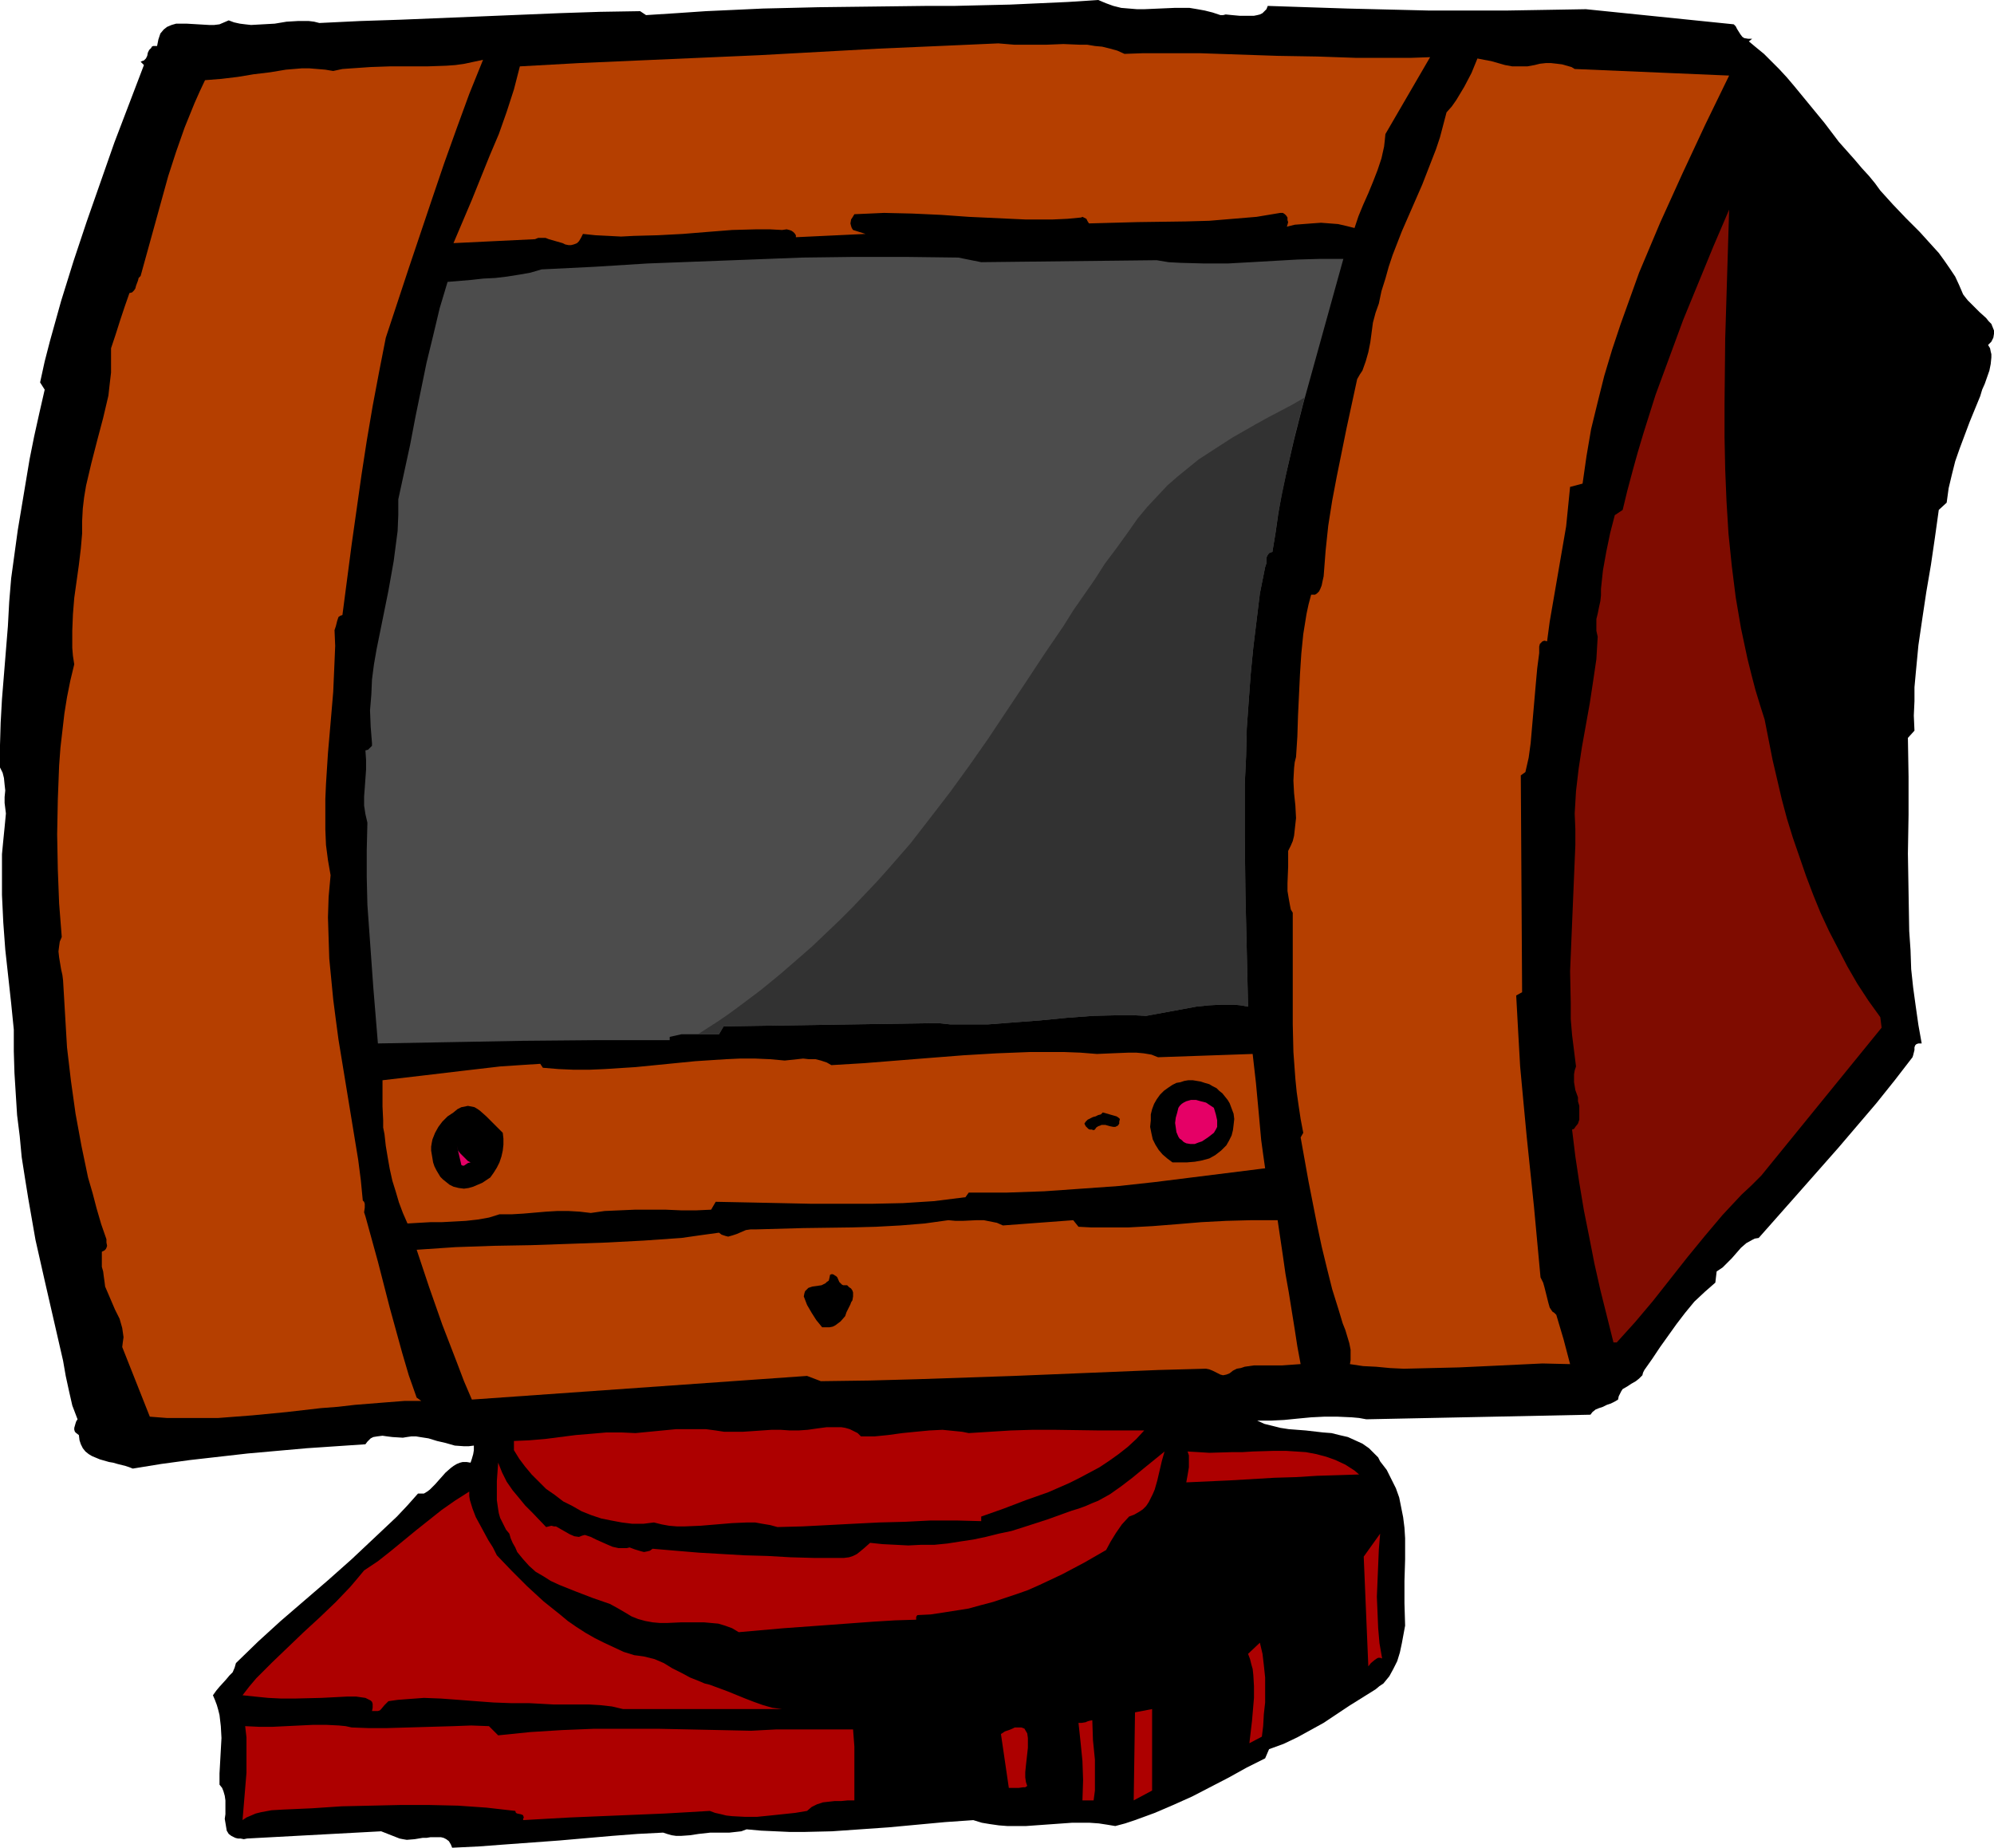<?xml version="1.0" encoding="UTF-8" standalone="no"?>
<svg
   version="1.0"
   width="129.724mm"
   height="120.209mm"
   id="svg25"
   sodipodi:docname="Monitor 26.wmf"
   xmlns:inkscape="http://www.inkscape.org/namespaces/inkscape"
   xmlns:sodipodi="http://sodipodi.sourceforge.net/DTD/sodipodi-0.dtd"
   xmlns="http://www.w3.org/2000/svg"
   xmlns:svg="http://www.w3.org/2000/svg">
  <sodipodi:namedview
     id="namedview25"
     pagecolor="#ffffff"
     bordercolor="#000000"
     borderopacity="0.25"
     inkscape:showpageshadow="2"
     inkscape:pageopacity="0.0"
     inkscape:pagecheckerboard="0"
     inkscape:deskcolor="#d1d1d1"
     inkscape:document-units="mm" />
  <defs
     id="defs1">
    <pattern
       id="WMFhbasepattern"
       patternUnits="userSpaceOnUse"
       width="6"
       height="6"
       x="0"
       y="0" />
  </defs>
  <path
     style="fill:#000000;fill-opacity:1;fill-rule:evenodd;stroke:none"
     d="m 300.091,3.716 h 0.646 l 0.646,-0.162 1.616,0.162 1.778,0.162 h 1.778 1.778 l 0.808,-0.162 0.646,-0.162 0.646,-0.323 0.485,-0.485 0.485,-0.485 0.323,-0.808 9.696,0.323 9.858,0.323 19.877,0.485 h 9.858 9.696 l 9.696,-0.162 9.534,-0.162 36.36,3.716 0.485,0.485 0.323,0.646 0.808,1.293 0.485,0.646 0.485,0.323 0.97,0.162 h 0.485 0.485 l -0.808,0.646 1.939,1.616 1.778,1.454 1.939,1.939 1.778,1.777 1.939,2.1 1.778,2.1 3.717,4.524 3.717,4.524 3.555,4.686 3.878,4.362 1.778,2.1 1.778,1.939 1.454,1.777 1.293,1.777 3.07,3.393 3.232,3.393 3.394,3.393 3.07,3.393 1.616,1.777 1.293,1.777 1.454,2.1 1.293,1.939 0.97,2.1 0.97,2.262 0.485,0.646 0.646,0.808 1.454,1.454 1.454,1.454 1.616,1.454 0.646,0.808 0.646,0.646 0.323,0.808 0.323,0.808 v 0.808 l -0.162,0.969 -0.485,0.969 -0.808,0.808 0.485,0.808 0.162,0.808 0.162,0.646 v 0.808 l -0.162,1.616 -0.323,1.616 -1.131,3.231 -0.646,1.454 -0.485,1.616 -2.586,6.301 -2.424,6.463 -1.131,3.231 -0.808,3.231 -0.808,3.393 -0.485,3.555 -1.939,1.777 -0.97,6.947 -0.97,6.624 -1.131,6.624 -0.97,6.463 -0.97,6.624 -0.646,6.786 -0.323,3.555 v 3.393 l -0.162,3.555 0.162,3.716 -1.616,1.777 0.162,9.533 v 9.371 l -0.162,9.533 0.162,9.533 0.162,9.533 0.323,4.686 0.162,4.686 0.485,4.524 0.646,4.686 0.646,4.524 0.808,4.524 h -0.323 -0.485 l -0.485,0.162 -0.323,0.323 -0.162,0.485 v 0.646 l -0.162,0.646 -0.162,0.646 -0.162,0.485 -4.363,5.655 -4.525,5.655 -4.686,5.493 -4.686,5.493 -9.696,10.987 -9.858,11.148 -0.97,0.162 -0.646,0.323 -1.454,0.808 -1.293,1.131 -1.131,1.293 -1.131,1.293 -1.131,1.131 -1.131,1.131 -1.454,0.969 -0.323,2.747 -2.586,2.262 -2.586,2.424 -2.262,2.747 -2.101,2.747 -4.04,5.655 -1.939,2.908 -1.939,2.747 -0.323,0.646 -0.162,0.646 -0.323,0.323 -0.485,0.485 -0.808,0.646 -1.131,0.646 -0.97,0.646 -1.131,0.646 -0.323,0.485 -0.323,0.646 -0.323,0.646 -0.162,0.808 -0.808,0.485 -0.97,0.485 -0.97,0.323 -0.97,0.485 -0.97,0.323 -0.808,0.323 -0.808,0.646 -0.485,0.646 -55.106,1.131 -1.778,-0.323 -1.778,-0.162 -3.555,-0.162 h -3.232 l -3.232,0.162 -3.394,0.323 -3.232,0.323 -3.232,0.162 h -3.394 l 1.778,0.808 1.939,0.485 1.939,0.485 2.101,0.323 4.202,0.323 4.202,0.485 2.101,0.162 1.939,0.485 2.101,0.485 1.778,0.808 1.778,0.808 1.616,1.131 1.454,1.454 0.808,0.808 0.485,0.969 1.616,2.1 1.131,2.262 1.131,2.262 0.808,2.262 0.485,2.424 0.485,2.424 0.323,2.585 0.162,2.585 v 5.17 l -0.162,5.332 v 5.493 l 0.162,5.493 -0.808,4.362 -0.485,2.262 -0.646,2.1 -0.97,1.939 -0.97,1.777 -1.454,1.777 -0.97,0.646 -0.97,0.808 -6.464,4.039 -6.302,4.201 -3.232,1.777 -3.232,1.777 -3.394,1.616 -3.555,1.293 -0.97,2.262 -4.525,2.262 -4.363,2.424 -9.05,4.686 -4.686,2.1 -4.525,1.939 -4.848,1.777 -2.424,0.808 -2.424,0.646 -1.939,-0.323 -2.101,-0.323 -2.262,-0.162 h -4.363 l -2.262,0.162 -4.525,0.323 -4.525,0.323 h -4.525 l -2.101,-0.162 -2.262,-0.323 -1.939,-0.323 -2.101,-0.646 -6.949,0.485 -6.949,0.646 -6.949,0.646 -6.949,0.485 -6.949,0.485 -6.949,0.162 h -3.394 l -3.555,-0.162 -3.555,-0.162 -3.555,-0.323 -1.293,0.485 -1.454,0.162 -1.454,0.162 h -4.686 l -1.454,0.162 -1.454,0.162 -2.101,0.323 -2.262,0.162 h -1.131 l -1.131,-0.162 -1.131,-0.323 -0.97,-0.323 -6.302,0.323 -6.302,0.485 -12.928,1.131 -13.251,0.969 -6.464,0.485 -6.626,0.323 -0.323,-0.808 -0.485,-0.808 -0.646,-0.485 -0.646,-0.323 -0.646,-0.162 h -0.808 -1.778 l -0.97,0.162 h -0.97 l -1.939,0.323 -1.939,0.162 -0.97,-0.162 -0.808,-0.162 v 0 l -4.525,-1.777 -32.966,1.777 v 0 l -0.808,0.162 -0.808,-0.162 h -0.646 l -0.646,-0.162 -0.97,-0.485 -0.646,-0.485 -0.485,-0.808 -0.162,-0.969 -0.162,-0.969 -0.162,-0.969 0.162,-1.131 v -3.393 l -0.162,-1.131 -0.323,-1.131 -0.323,-0.808 -0.646,-0.808 v -2.747 l 0.162,-2.908 0.323,-5.816 -0.162,-2.908 -0.323,-2.747 -0.323,-1.293 -0.323,-1.131 -0.485,-1.293 -0.485,-1.131 0.808,-1.131 0.808,-0.969 1.616,-1.777 0.808,-0.969 0.808,-0.808 0.485,-1.131 0.323,-1.131 5.494,-5.332 5.494,-5.009 5.818,-5.009 5.818,-5.009 5.818,-5.17 5.494,-5.17 5.656,-5.332 2.586,-2.747 2.586,-2.908 h 1.454 l 0.808,-0.485 0.646,-0.485 1.293,-1.293 1.293,-1.454 1.293,-1.454 1.293,-1.131 0.646,-0.485 0.808,-0.485 0.808,-0.323 0.646,-0.162 h 0.97 l 0.97,0.162 0.323,-0.969 0.323,-1.131 0.162,-0.969 v -0.485 -0.646 l -1.293,0.162 h -1.131 l -2.262,-0.162 -2.262,-0.646 -2.101,-0.485 -2.101,-0.646 -2.101,-0.323 -0.97,-0.162 h -1.131 l -1.131,0.162 -0.97,0.162 -2.586,-0.162 -1.293,-0.162 -1.131,-0.162 -1.293,0.162 -0.97,0.162 -0.646,0.323 -0.323,0.323 -0.485,0.485 -0.485,0.646 -14.382,0.969 -14.544,1.293 -7.11,0.808 -7.11,0.808 -7.11,0.969 -6.949,1.131 -0.808,-0.323 -0.97,-0.323 -1.939,-0.485 -1.131,-0.323 -0.97,-0.162 -2.262,-0.646 -1.939,-0.808 -0.808,-0.485 -0.808,-0.646 -0.646,-0.808 -0.485,-0.969 -0.323,-0.969 -0.162,-1.293 -0.646,-0.485 -0.323,-0.323 -0.162,-0.485 v -0.485 l 0.323,-1.131 0.162,-0.485 0.323,-0.485 -1.293,-3.393 -0.808,-3.555 -0.808,-3.716 -0.646,-3.716 -2.262,-9.856 -2.262,-9.856 L 8.726,304.882 6.949,294.703 6.141,289.694 5.333,284.524 4.848,279.354 4.202,274.183 3.878,269.013 3.555,263.843 3.394,258.511 v -5.332 L 2.747,246.717 1.293,233.468 0.808,226.844 0.485,220.058 v -6.624 -3.393 l 0.323,-3.393 0.323,-3.231 0.323,-3.393 -0.162,-1.293 -0.162,-1.293 v -1.454 L 1.293,194.368 1.131,192.914 0.97,191.298 0.646,190.006 0.323,189.359 0,188.713 v -5.493 l 0.162,-5.493 0.323,-5.817 0.485,-5.978 0.97,-11.956 0.323,-5.978 0.485,-5.817 1.616,-11.795 1.939,-11.633 0.97,-5.816 1.131,-5.655 1.293,-5.816 1.293,-5.655 -1.131,-1.777 1.131,-5.17 1.293,-5.009 2.747,-9.856 3.07,-9.856 3.232,-9.694 3.394,-9.694 3.394,-9.694 7.272,-19.065 -0.808,-0.808 0.323,-0.162 0.485,-0.162 0.485,-0.485 0.323,-0.646 0.162,-0.808 0.323,-0.646 0.485,-0.485 0.162,-0.323 0.323,-0.162 h 0.485 0.485 l 0.162,-0.808 0.162,-0.808 0.485,-1.454 0.808,-0.969 0.808,-0.646 1.131,-0.485 1.131,-0.323 h 1.131 1.454 l 2.747,0.162 2.747,0.162 h 1.293 l 1.293,-0.162 1.131,-0.485 1.131,-0.485 1.293,0.485 1.454,0.323 1.293,0.162 1.454,0.162 2.909,-0.162 2.909,-0.162 2.909,-0.485 2.747,-0.162 h 1.293 1.454 l 1.293,0.162 1.293,0.323 10.019,-0.485 9.858,-0.323 19.715,-0.808 19.554,-0.808 9.858,-0.323 9.858,-0.162 1.454,0.969 7.595,-0.485 7.11,-0.485 7.11,-0.323 6.949,-0.323 6.949,-0.162 6.626,-0.162 13.413,-0.162 13.251,-0.162 h 6.787 l 6.787,-0.162 6.949,-0.162 7.11,-0.323 L 262.6,0.485 270.033,0 l 1.939,0.808 1.778,0.646 1.939,0.485 1.939,0.162 1.939,0.162 h 1.778 l 3.717,-0.162 3.717,-0.162 h 3.717 l 1.939,0.323 1.778,0.323 1.939,0.485 z"
     id="path1" />
  <path
     style="fill:#b53f00;fill-opacity:1;fill-rule:evenodd;stroke:none"
     d="m 276.497,13.249 4.525,-0.162 h 4.686 9.373 l 9.534,0.323 9.534,0.323 9.696,0.162 9.373,0.323 h 9.373 4.525 l 4.525,-0.162 -10.989,18.904 -0.162,1.616 -0.162,1.454 -0.646,2.908 -0.97,2.908 -1.131,2.908 -1.131,2.747 -1.293,2.908 -1.131,2.747 -0.97,2.908 -1.939,-0.485 -2.101,-0.485 -2.101,-0.162 -2.101,-0.162 -2.262,0.162 -2.101,0.162 -2.101,0.162 -1.939,0.485 0.162,-0.485 0.162,-0.646 -0.162,-0.485 v -0.646 l -0.323,-0.485 -0.323,-0.323 -0.485,-0.323 h -0.646 l -2.909,0.485 -2.909,0.485 -5.818,0.485 -5.818,0.485 -5.818,0.162 -11.797,0.162 -5.979,0.162 -5.979,0.162 -0.323,-0.485 -0.323,-0.646 -0.646,-0.323 -0.323,-0.162 -0.323,0.162 -3.394,0.323 -3.555,0.162 h -3.394 -3.394 l -6.949,-0.323 -6.949,-0.323 -6.787,-0.485 -7.11,-0.323 -6.949,-0.162 -3.555,0.162 -3.717,0.162 -0.485,0.808 -0.323,0.485 -0.162,0.969 0.162,0.646 0.162,0.485 0.323,0.485 3.07,0.969 -17.13,0.808 v 0 -0.485 l -0.323,-0.485 -0.323,-0.323 -0.485,-0.323 -0.485,-0.162 -0.646,-0.162 -1.131,0.162 -3.07,-0.162 h -3.232 l -5.979,0.162 -6.141,0.485 -5.979,0.485 -6.141,0.323 -5.979,0.162 -3.07,0.162 -3.07,-0.162 -3.232,-0.162 -3.07,-0.323 -0.485,0.969 -0.485,0.808 -0.485,0.485 -0.808,0.323 -0.646,0.162 h -0.646 l -0.808,-0.162 -0.646,-0.323 -3.394,-0.969 -0.808,-0.323 h -0.808 -0.97 l -0.808,0.323 -20.038,0.969 4.525,-10.664 4.363,-10.825 2.262,-5.332 1.939,-5.493 1.778,-5.493 1.454,-5.655 14.544,-0.808 14.706,-0.646 29.573,-1.293 29.411,-1.616 14.867,-0.646 14.544,-0.646 3.878,0.323 h 4.04 4.04 l 4.04,-0.162 3.878,0.162 h 1.939 l 1.939,0.323 1.778,0.162 1.939,0.485 1.778,0.485 z"
     id="path2" />
  <path
     style="fill:#b53f00;fill-opacity:1;fill-rule:evenodd;stroke:none"
     d="m 377.336,15.995 1.293,-0.323 1.454,-0.162 h 1.293 l 1.454,0.162 1.293,0.162 1.131,0.323 1.131,0.323 0.808,0.485 37.976,1.616 -2.909,5.978 -2.909,5.978 -5.656,12.118 -5.494,12.118 -2.586,6.14 -2.586,6.14 -2.262,6.301 -2.262,6.301 -2.101,6.301 -1.939,6.463 -1.616,6.463 -1.616,6.624 -1.131,6.624 -0.97,6.786 -3.07,0.808 -0.485,4.847 -0.485,4.847 -0.808,4.686 -0.808,4.686 -0.808,4.686 -0.808,4.686 -0.808,4.686 -0.646,4.847 -0.646,-0.162 -0.485,0.162 -0.323,0.323 -0.323,0.323 -0.162,0.646 v 0.646 0.969 l -0.485,3.716 -0.323,3.555 -0.646,7.432 -0.323,3.716 -0.323,3.716 -0.485,3.555 -0.808,3.555 -1.131,0.808 0.323,53.318 -1.454,0.808 0.485,8.886 0.485,8.563 0.808,8.725 0.808,8.563 1.778,17.126 0.808,8.725 0.808,8.725 0.646,1.293 0.323,1.131 0.323,1.293 0.323,1.293 0.323,1.293 0.323,1.131 0.646,0.969 0.485,0.323 0.485,0.485 1.778,5.978 1.616,6.14 -6.787,-0.162 -6.787,0.323 -6.787,0.323 -6.949,0.323 -6.787,0.162 -6.787,0.162 -3.394,-0.162 -3.394,-0.323 -3.232,-0.162 -3.232,-0.485 0.162,-0.969 v -0.808 -1.777 l -0.323,-1.616 -0.485,-1.616 -0.485,-1.616 -0.646,-1.616 -0.485,-1.616 -0.485,-1.616 -1.616,-5.17 -1.293,-5.17 -1.293,-5.332 -1.131,-5.332 -2.101,-10.664 -1.939,-10.825 0.646,-1.131 -0.646,-3.393 -0.485,-3.231 -0.485,-3.393 -0.323,-3.231 -0.485,-6.624 -0.162,-6.786 v -6.624 -6.786 -6.947 -7.109 l -0.485,-0.808 -0.162,-0.808 -0.323,-1.777 -0.323,-1.939 v -1.939 l 0.162,-4.039 v -1.939 -1.939 l 0.646,-1.293 0.485,-1.131 0.323,-1.293 0.162,-1.454 0.162,-1.454 0.162,-1.454 -0.162,-3.07 -0.323,-3.07 -0.162,-3.07 0.162,-3.07 0.162,-1.454 0.323,-1.293 0.323,-5.009 0.162,-5.17 0.485,-10.179 0.323,-5.009 0.485,-4.847 0.808,-5.009 0.485,-2.262 0.646,-2.424 h 0.485 0.485 l 0.485,-0.323 0.485,-0.485 0.323,-0.646 0.323,-0.808 0.162,-0.808 0.323,-1.454 0.485,-6.301 0.646,-6.14 0.97,-6.14 1.131,-5.978 2.424,-11.956 2.586,-11.956 0.646,-1.131 0.646,-0.969 0.808,-2.262 0.646,-2.262 0.485,-2.424 0.323,-2.424 0.323,-2.424 0.646,-2.424 0.808,-2.262 0.646,-3.07 0.97,-3.07 0.808,-2.908 0.97,-2.908 2.262,-5.817 5.01,-11.471 2.262,-5.817 1.131,-2.908 0.97,-2.908 0.808,-3.07 0.808,-3.07 1.293,-1.454 1.131,-1.616 0.97,-1.616 0.97,-1.616 1.778,-3.393 1.454,-3.555 1.616,0.323 1.778,0.323 3.394,0.969 1.778,0.323 h 1.778 1.939 z"
     id="path3" />
  <path
     style="fill:#b53f00;fill-opacity:1;fill-rule:evenodd;stroke:none"
     d="m 118.776,14.703 -3.394,8.402 -3.07,8.402 -3.07,8.563 -2.909,8.563 -5.818,17.288 -5.656,17.126 -1.616,8.24 -1.616,8.563 -1.454,8.563 -1.293,8.402 -2.424,17.126 -2.262,17.288 -0.485,0.162 -0.485,0.323 -0.162,0.485 -0.162,0.485 -0.323,1.293 -0.162,0.485 -0.162,0.485 0.162,3.878 -0.162,3.878 -0.323,7.432 -0.646,7.594 -0.646,7.432 -0.485,7.594 -0.162,3.716 v 3.716 3.716 l 0.162,3.878 0.485,3.716 0.646,3.716 -0.485,5.332 -0.162,5.009 0.162,5.17 0.162,5.009 0.485,5.009 0.485,5.009 0.646,5.009 0.646,4.847 1.616,9.856 1.616,9.856 1.616,9.856 0.646,5.009 0.485,5.009 0.323,0.323 0.162,0.485 v 0.969 l -0.162,1.131 0.162,0.485 0.162,0.485 3.07,11.148 1.454,5.655 1.454,5.655 3.07,11.148 1.616,5.493 1.939,5.493 1.131,0.808 h -4.04 l -4.202,0.323 -8.08,0.646 -4.202,0.485 -4.202,0.323 -8.403,0.969 -8.403,0.808 -8.403,0.646 h -4.202 -4.202 -4.202 l -4.202,-0.323 -6.787,-17.126 0.162,-1.293 0.162,-1.131 -0.162,-1.131 -0.162,-1.131 -0.323,-1.131 -0.323,-1.131 -1.131,-2.262 -0.97,-2.262 -0.97,-2.262 -0.485,-1.131 -0.162,-1.293 -0.162,-1.131 -0.162,-1.293 -0.323,-1.131 v -1.293 -2.424 l 0.646,-0.323 0.323,-0.323 0.162,-0.323 0.162,-0.485 -0.162,-0.808 v -0.485 -0.323 l -1.293,-3.716 -1.131,-3.878 -0.97,-3.716 -1.131,-3.878 -0.808,-3.878 -0.808,-3.878 -1.454,-7.917 -1.131,-8.078 -0.97,-8.24 -0.485,-8.24 -0.485,-8.24 -0.162,-1.293 -0.323,-1.454 -0.485,-2.908 -0.162,-1.454 0.162,-1.293 0.162,-1.131 0.485,-1.131 -0.646,-8.24 -0.323,-8.402 -0.162,-8.563 0.162,-8.563 0.323,-8.402 0.323,-4.362 0.485,-4.201 0.485,-4.201 0.646,-4.039 0.808,-4.039 0.97,-4.039 -0.323,-2.1 -0.162,-1.939 v -4.201 l 0.162,-4.039 0.323,-4.039 1.131,-8.078 0.485,-4.039 0.323,-3.716 v -3.07 l 0.162,-3.07 0.323,-2.747 0.485,-2.908 1.293,-5.493 1.454,-5.655 1.454,-5.493 0.646,-2.747 0.646,-2.747 0.323,-2.908 0.323,-2.747 v -3.07 -2.908 l 1.131,-3.393 1.131,-3.555 1.131,-3.393 1.131,-3.231 0.646,-0.162 0.485,-0.485 0.323,-0.485 0.162,-0.646 0.485,-1.293 0.162,-0.646 0.485,-0.485 3.394,-12.279 3.394,-12.279 1.939,-5.978 2.101,-5.978 2.424,-5.978 1.293,-2.908 1.293,-2.747 4.04,-0.323 4.04,-0.485 3.878,-0.646 4.04,-0.485 3.878,-0.646 3.878,-0.323 h 1.939 l 1.939,0.162 1.939,0.162 1.939,0.323 2.262,-0.485 2.262,-0.162 4.686,-0.323 4.686,-0.162 h 9.211 l 4.686,-0.162 2.262,-0.162 2.262,-0.323 2.262,-0.485 z"
     id="path4" />
  <path
     style="fill:#7f0c00;fill-opacity:1;fill-rule:evenodd;stroke:none"
     d="m 433.896,176.919 1.939,9.856 2.262,9.694 1.293,4.847 1.454,4.686 1.616,4.686 1.616,4.686 1.778,4.686 1.778,4.362 2.101,4.524 2.262,4.362 2.262,4.362 2.424,4.201 2.747,4.201 2.909,4.039 0.323,2.585 -29.573,36.353 -2.424,2.424 -2.424,2.262 -2.424,2.585 -2.262,2.424 -4.363,5.17 -4.363,5.332 -8.403,10.664 -4.363,5.17 -4.525,5.009 h -0.808 l -1.616,-6.463 -1.616,-6.463 -1.454,-6.463 -1.293,-6.624 -1.293,-6.463 -1.131,-6.786 -0.97,-6.463 -0.808,-6.624 0.485,-0.162 0.323,-0.485 0.646,-0.808 0.323,-0.969 v -0.969 -1.293 -1.131 l -0.323,-1.131 v -0.969 l -0.646,-1.777 -0.323,-1.939 v -0.969 -0.969 l 0.162,-0.969 0.323,-0.969 -0.485,-3.878 -0.485,-3.878 -0.323,-3.878 v -3.878 l -0.162,-7.917 0.323,-7.755 0.646,-15.511 0.323,-7.755 v -3.878 l -0.162,-3.878 0.162,-2.747 0.162,-2.747 0.646,-5.493 0.808,-5.332 1.939,-10.825 0.808,-5.332 0.808,-5.493 0.323,-5.493 -0.323,-1.454 v -1.454 -1.454 l 0.323,-1.293 0.323,-1.616 0.323,-1.454 0.162,-1.454 v -1.616 l 0.485,-4.524 0.808,-4.524 0.97,-4.686 1.131,-4.362 1.939,-1.293 1.131,-4.686 1.293,-4.847 1.293,-4.686 1.454,-4.847 2.909,-9.209 3.394,-9.209 3.394,-9.209 3.717,-9.048 3.717,-9.048 3.878,-9.048 -0.485,15.834 -0.485,15.995 -0.162,15.995 v 8.078 l 0.162,7.917 0.323,7.917 0.485,7.917 0.808,7.917 0.97,7.755 1.293,7.594 1.616,7.594 0.97,3.878 0.97,3.716 1.131,3.716 z"
     id="path5" />
  <path
     style="fill:#4c4c4c;fill-opacity:1;fill-rule:evenodd;stroke:none"
     d="m 241.269,64.466 43.147,-0.485 2.909,0.485 2.909,0.162 5.979,0.162 h 5.656 l 5.818,-0.323 5.656,-0.323 5.656,-0.323 5.656,-0.162 h 5.656 l -9.858,35.545 -2.262,8.886 -2.101,9.048 -0.97,4.524 -0.808,4.686 -0.646,4.524 -0.808,4.847 -0.646,0.162 -0.323,0.323 -0.323,0.485 -0.162,0.485 v 1.293 l -0.162,0.485 -0.162,0.485 -1.293,6.463 -0.808,6.624 -0.808,6.624 -0.646,6.624 -0.485,6.624 -0.485,6.786 -0.162,6.786 -0.323,6.786 v 13.41 l 0.162,13.733 0.323,13.733 0.323,13.895 -1.778,-0.323 -1.616,-0.162 h -3.232 l -3.07,0.162 -3.07,0.323 -6.141,1.131 -6.141,1.131 -3.232,-0.162 h -3.232 l -6.626,0.162 -6.464,0.485 -6.626,0.646 -6.464,0.485 -6.302,0.485 h -3.232 -3.07 -2.909 l -3.07,-0.323 -52.682,0.808 -1.131,1.939 h -1.616 -1.616 -1.616 -2.909 -1.454 l -1.454,0.323 -1.454,0.323 v 0.808 h -9.211 -9.05 l -17.938,0.162 -17.614,0.323 -17.938,0.323 -1.131,-13.733 -0.97,-13.572 -0.485,-6.786 -0.162,-6.786 v -6.624 l 0.162,-6.786 -0.485,-2.1 -0.323,-2.1 v -2.262 l 0.162,-2.1 0.323,-4.524 v -2.262 l -0.162,-2.424 0.646,-0.162 0.485,-0.485 0.485,-0.485 v -0.323 -0.323 l -0.323,-4.039 -0.162,-4.039 0.323,-3.878 0.162,-3.716 0.485,-3.716 0.646,-3.716 2.909,-14.38 1.293,-7.271 0.485,-3.716 0.485,-3.716 0.162,-3.878 v -3.878 l 2.909,-13.41 1.293,-6.786 2.747,-13.41 1.616,-6.624 1.616,-6.786 1.939,-6.463 5.818,-0.485 2.909,-0.323 3.07,-0.162 2.747,-0.323 3.07,-0.485 2.747,-0.485 2.747,-0.808 13.09,-0.646 12.928,-0.808 12.766,-0.485 12.766,-0.485 12.605,-0.485 12.766,-0.162 h 12.605 l 12.928,0.162 z"
     id="path6" />
  <path
     style="fill:#b53f00;fill-opacity:1;fill-rule:evenodd;stroke:none"
     d="m 284.739,259.965 23.27,-0.808 0.808,7.109 0.646,6.947 0.646,7.109 0.485,3.555 0.485,3.393 -18.099,2.262 -9.05,1.131 -8.888,0.969 -9.05,0.646 -9.211,0.646 -9.211,0.323 h -4.686 -4.686 l -0.808,1.131 -3.878,0.485 -3.878,0.485 -7.595,0.485 -7.595,0.162 h -7.434 -7.595 l -7.595,-0.162 -7.757,-0.162 -8.08,-0.162 -1.131,1.939 -3.555,0.162 h -3.878 l -3.717,-0.162 h -3.878 -3.717 l -3.717,0.162 -3.717,0.162 -3.394,0.485 -2.747,-0.323 -2.747,-0.162 h -2.747 l -2.747,0.162 -5.656,0.485 -2.747,0.162 h -3.07 l -2.586,0.808 -2.747,0.485 -2.909,0.323 -2.909,0.162 -3.07,0.162 h -2.747 l -2.909,0.162 -2.747,0.162 -1.131,-2.585 -0.97,-2.585 -0.808,-2.747 -0.808,-2.585 -0.646,-2.908 -0.485,-2.747 -0.485,-2.908 -0.323,-2.908 -0.323,-1.616 v -1.777 l -0.162,-3.393 v -6.463 l 9.696,-1.131 9.534,-1.131 9.696,-1.131 4.848,-0.323 5.01,-0.323 0.646,0.969 3.878,0.323 3.717,0.162 h 3.878 l 3.717,-0.162 7.595,-0.485 14.706,-1.454 7.434,-0.485 3.555,-0.162 h 3.717 l 3.717,0.162 3.555,0.323 3.07,-0.323 1.454,-0.162 1.454,0.162 h 1.616 l 1.293,0.323 1.454,0.485 1.131,0.646 8.08,-0.485 8.08,-0.646 8.08,-0.646 8.242,-0.646 8.242,-0.485 8.242,-0.323 h 4.04 4.04 l 4.202,0.162 4.04,0.323 3.717,-0.162 4.04,-0.162 h 1.939 l 1.778,0.162 1.939,0.323 z"
     id="path7" />
  <path
     style="fill:#000000;fill-opacity:1;fill-rule:evenodd;stroke:none"
     d="m 302.353,271.275 0.485,1.293 0.485,1.293 0.162,1.293 -0.162,1.454 -0.162,1.293 -0.323,1.293 -0.646,1.293 -0.646,1.131 -0.646,0.646 -0.646,0.646 -1.454,1.131 -1.454,0.808 -1.778,0.485 -1.778,0.323 -1.939,0.162 h -1.778 -1.778 l -1.293,-0.969 -1.131,-0.969 -0.97,-1.131 -0.808,-1.293 -0.646,-1.293 -0.323,-1.454 -0.323,-1.616 0.162,-1.616 v -1.454 l 0.323,-1.293 0.485,-1.293 0.646,-1.131 0.808,-1.131 0.97,-0.969 1.131,-0.808 0.97,-0.646 0.97,-0.485 0.97,-0.162 0.97,-0.323 0.97,-0.162 h 1.131 l 0.97,0.162 0.97,0.162 0.97,0.323 1.131,0.323 0.808,0.485 0.97,0.485 0.646,0.646 0.808,0.646 0.646,0.808 0.646,0.808 z"
     id="path8" />
  <path
     style="fill:#e50066;fill-opacity:1;fill-rule:evenodd;stroke:none"
     d="m 298.475,272.406 0.485,1.616 0.323,1.454 v 0.808 0.808 l -0.323,0.646 -0.485,0.808 -1.454,1.131 -1.454,0.969 -0.97,0.323 -0.808,0.323 h -1.131 l -0.97,-0.162 -0.646,-0.323 -0.485,-0.485 -0.485,-0.323 -0.323,-0.485 -0.485,-1.131 -0.162,-1.131 -0.162,-1.131 0.162,-1.293 0.323,-1.131 0.323,-1.293 0.323,-0.485 0.485,-0.485 0.485,-0.323 0.646,-0.323 1.131,-0.323 h 1.293 l 1.131,0.323 1.293,0.323 0.97,0.646 z"
     id="path9" />
  <path
     style="fill:#000000;fill-opacity:1;fill-rule:evenodd;stroke:none"
     d="m 123.624,278.546 0.162,1.454 v 1.454 l -0.162,1.454 -0.323,1.454 -0.485,1.454 -0.646,1.293 -0.808,1.293 -0.808,1.131 -1.939,1.293 -1.131,0.485 -1.131,0.485 -1.131,0.323 -1.131,0.162 -1.293,-0.162 -1.293,-0.323 -0.97,-0.485 -0.808,-0.646 -0.808,-0.646 -0.646,-0.646 -0.485,-0.808 -0.485,-0.808 -0.485,-0.969 -0.323,-0.969 -0.162,-0.969 -0.162,-0.969 -0.162,-0.969 v -0.969 l 0.162,-0.969 0.162,-0.808 0.646,-1.616 0.808,-1.454 0.97,-1.293 1.293,-1.293 1.454,-0.969 0.97,-0.808 0.97,-0.485 0.808,-0.162 0.808,-0.162 0.808,0.162 0.808,0.162 0.808,0.485 0.646,0.485 1.454,1.293 1.454,1.454 1.293,1.293 z"
     id="path10" />
  <path
     style="fill:#000000;fill-opacity:1;fill-rule:evenodd;stroke:none"
     d="m 275.366,275.153 -0.162,0.646 v 0.485 l -0.323,0.485 -0.323,0.162 -0.323,0.162 h -0.485 l -0.808,-0.162 -1.131,-0.323 h -0.97 l -0.323,0.162 -0.485,0.162 -0.485,0.323 -0.323,0.485 -0.323,0.162 -0.485,-0.162 h -0.485 l -0.323,-0.162 -0.646,-0.646 -0.323,-0.646 0.323,-0.485 0.485,-0.485 1.293,-0.646 0.646,-0.162 0.646,-0.323 0.646,-0.162 0.485,-0.485 1.131,0.323 1.131,0.323 1.131,0.323 0.485,0.323 z"
     id="path11" />
  <path
     style="fill:#e50066;fill-opacity:1;fill-rule:evenodd;stroke:none"
     d="m 115.705,285.816 -0.646,0.162 -0.485,0.323 -0.485,0.323 h -0.323 l -0.323,-0.162 -1.131,-4.847 0.162,0.646 0.162,0.646 0.485,0.646 0.485,0.485 0.97,0.969 0.485,0.485 z"
     id="path12" />
  <path
     style="fill:#b53f00;fill-opacity:1;fill-rule:evenodd;stroke:none"
     d="m 246.601,301.327 17.291,-1.293 1.293,1.616 3.07,0.162 h 3.232 5.979 l 5.979,-0.323 6.141,-0.485 5.818,-0.485 6.141,-0.323 6.141,-0.162 h 3.07 3.394 l 0.646,4.362 0.646,4.362 0.646,4.524 0.808,4.524 1.454,9.048 0.646,4.201 0.808,4.362 -2.262,0.162 -2.262,0.162 h -2.424 -2.262 -2.262 l -2.262,0.323 -0.97,0.323 -0.97,0.162 -0.97,0.485 -0.808,0.646 -0.808,0.323 -0.808,0.162 -0.646,-0.162 -0.646,-0.323 -1.293,-0.646 -0.808,-0.323 -0.808,-0.162 -11.797,0.323 -11.797,0.485 -11.797,0.485 -11.797,0.485 -23.755,0.808 -11.797,0.323 -11.958,0.162 -3.394,-1.293 -41.208,2.908 -41.208,2.908 -1.939,-4.524 -1.778,-4.686 -3.555,-9.209 -3.232,-9.209 -3.07,-9.209 9.534,-0.646 9.373,-0.323 9.211,-0.162 9.373,-0.323 9.211,-0.323 9.211,-0.485 9.211,-0.646 4.525,-0.646 4.686,-0.646 0.646,0.485 0.485,0.162 0.485,0.162 0.646,0.162 1.131,-0.323 0.97,-0.323 1.131,-0.485 1.131,-0.485 1.131,-0.162 h 0.646 0.646 l 5.818,-0.162 5.818,-0.162 11.958,-0.162 5.979,-0.162 5.979,-0.323 5.979,-0.485 5.818,-0.808 1.778,0.162 h 1.778 l 3.394,-0.162 h 1.778 l 1.616,0.323 1.616,0.323 z"
     id="path13" />
  <path
     style="fill:#000000;fill-opacity:1;fill-rule:evenodd;stroke:none"
     d="m 208.302,316.03 0.485,0.485 0.485,0.323 0.323,0.485 0.162,0.485 v 0.485 0.485 l -0.162,0.969 -0.323,0.485 -0.162,0.485 -0.485,0.969 -0.485,0.969 -0.323,0.969 -1.131,1.293 -0.646,0.485 -0.646,0.485 -0.646,0.323 -0.808,0.162 h -0.97 -0.808 l -1.454,-1.777 -1.131,-1.777 -1.131,-1.939 -0.808,-2.1 0.162,-0.808 0.162,-0.485 0.485,-0.485 0.323,-0.323 0.97,-0.323 2.262,-0.323 0.97,-0.485 0.323,-0.323 0.485,-0.323 0.162,-0.646 0.162,-0.808 0.485,-0.162 0.485,0.162 0.162,0.162 0.323,0.162 0.323,0.323 0.485,1.131 0.485,0.485 0.162,0.162 0.323,0.162 z"
     id="path14" />
  <path
     style="fill:#ad0000;fill-opacity:1;fill-rule:evenodd;stroke:none"
     d="m 194.243,351.737 h 0.97 1.131 l 2.262,-0.162 2.262,-0.323 2.424,-0.323 h 2.424 1.131 l 0.97,0.162 1.131,0.323 0.97,0.485 0.97,0.485 0.808,0.808 h 3.394 l 3.232,-0.323 3.555,-0.485 3.232,-0.323 3.394,-0.323 3.232,-0.162 3.232,0.323 1.616,0.162 1.616,0.323 5.171,-0.323 5.171,-0.323 5.333,-0.162 h 5.494 l 11.15,0.162 h 10.827 l -1.939,2.1 -2.101,1.939 -2.262,1.777 -2.262,1.616 -2.424,1.616 -2.424,1.293 -2.424,1.293 -2.586,1.293 -5.171,2.262 -5.494,1.939 -5.494,2.1 -5.494,1.939 v 1.131 l -6.141,-0.162 h -6.302 l -6.302,0.323 -6.302,0.162 -6.464,0.323 -6.141,0.323 -6.302,0.323 -6.141,0.162 -1.778,-0.485 -1.939,-0.323 -1.778,-0.323 h -1.939 l -3.717,0.162 -3.878,0.323 -3.878,0.323 -3.878,0.162 h -1.939 l -1.939,-0.162 -1.778,-0.323 -1.939,-0.485 -2.586,0.323 h -2.747 l -2.586,-0.323 -2.586,-0.485 -2.424,-0.485 -2.424,-0.808 -2.424,-0.969 -2.262,-1.293 -2.262,-1.131 -2.101,-1.616 -2.101,-1.454 -1.778,-1.777 -1.778,-1.777 -1.616,-1.939 -1.454,-1.939 -1.293,-2.1 v -2.262 l 3.717,-0.162 3.878,-0.323 7.595,-0.969 3.878,-0.323 3.717,-0.323 h 3.555 l 3.555,0.162 5.01,-0.485 5.01,-0.485 h 2.424 2.424 2.424 l 2.424,0.323 2.101,0.323 h 2.262 2.262 l 2.424,-0.162 4.686,-0.323 h 2.262 z"
     id="path15" />
  <path
     style="fill:#ad0000;fill-opacity:1;fill-rule:evenodd;stroke:none"
     d="m 334.188,362.562 -5.01,0.162 -5.333,0.162 -5.171,0.323 -5.333,0.162 -10.989,0.646 -10.666,0.485 0.323,-1.777 0.323,-1.939 v -1.939 -0.969 l -0.323,-0.969 2.747,0.162 2.586,0.162 5.494,-0.162 h 2.586 l 2.586,-0.162 5.333,-0.162 h 2.747 l 2.586,0.162 2.424,0.162 2.586,0.485 2.424,0.646 2.262,0.808 2.424,1.131 2.262,1.454 z"
     id="path16" />
  <path
     style="fill:#ad0000;fill-opacity:1;fill-rule:evenodd;stroke:none"
     d="m 277.628,372.902 -1.778,1.939 -1.454,2.1 -1.293,2.1 -1.131,2.1 -5.333,3.07 -5.494,2.908 -5.494,2.585 -2.909,1.293 -2.747,0.969 -2.909,0.969 -2.909,0.969 -3.07,0.808 -2.909,0.808 -3.07,0.485 -3.07,0.485 -3.232,0.485 -3.232,0.162 -0.162,0.162 -0.162,0.323 v 0.646 l -5.171,0.162 -5.333,0.323 -10.989,0.808 -11.15,0.808 -10.989,0.969 -1.616,-0.969 -1.778,-0.646 -1.616,-0.485 -1.778,-0.162 -1.778,-0.162 h -1.778 -3.717 l -3.555,0.162 h -1.778 l -1.778,-0.162 -1.778,-0.323 -1.778,-0.485 -1.616,-0.646 -1.616,-0.969 -1.939,-1.131 -1.778,-0.969 -4.202,-1.454 -4.202,-1.616 -4.04,-1.616 -2.101,-0.969 -1.778,-1.131 -1.939,-1.131 -1.616,-1.454 -1.454,-1.616 -1.454,-1.777 -0.485,-1.131 -0.646,-1.131 -0.485,-1.131 -0.323,-1.131 -0.808,-0.969 -0.485,-0.969 -0.485,-0.969 -0.485,-0.969 -0.323,-1.131 -0.162,-0.969 -0.323,-2.262 v -2.262 -2.424 l 0.323,-4.524 0.97,2.424 1.131,2.262 1.454,2.1 1.616,1.939 1.454,1.777 1.778,1.777 3.394,3.555 0.646,-0.162 0.646,-0.162 0.646,0.162 h 0.485 l 1.131,0.646 1.131,0.646 1.131,0.646 1.131,0.485 1.131,0.162 0.808,-0.323 0.646,-0.162 1.454,0.485 1.293,0.646 1.454,0.646 1.454,0.646 1.131,0.485 1.454,0.323 h 1.293 0.808 l 0.646,-0.162 1.293,0.485 1.616,0.485 0.646,0.162 0.808,-0.162 0.646,-0.162 0.646,-0.485 5.656,0.485 5.818,0.485 11.15,0.646 5.656,0.162 5.656,0.323 5.818,0.162 h 6.141 1.131 l 1.293,-0.162 0.97,-0.323 0.97,-0.485 0.808,-0.646 0.97,-0.808 1.454,-1.293 3.07,0.323 3.232,0.162 3.07,0.162 3.232,-0.162 h 3.232 l 3.232,-0.323 3.07,-0.485 3.232,-0.485 3.07,-0.646 3.232,-0.808 3.07,-0.646 3.07,-0.969 5.979,-1.939 5.818,-2.1 1.616,-0.485 1.778,-0.646 1.454,-0.646 1.616,-0.646 2.909,-1.616 2.747,-1.939 2.747,-2.1 2.747,-2.262 2.586,-2.1 2.586,-2.1 -0.646,2.262 -1.131,4.847 -0.646,2.262 -0.485,1.131 -0.485,0.969 -0.485,0.969 -0.646,0.969 -0.808,0.808 -0.97,0.646 -1.131,0.646 z"
     id="path17" />
  <path
     style="fill:#ad0000;fill-opacity:1;fill-rule:evenodd;stroke:none"
     d="m 122.169,382.435 3.717,3.878 3.717,3.716 4.04,3.716 4.04,3.231 1.939,1.616 2.101,1.454 2.262,1.454 2.262,1.293 2.262,1.131 2.424,1.131 2.424,1.131 2.586,0.808 1.293,0.162 1.131,0.162 1.293,0.323 1.293,0.323 2.262,0.969 2.101,1.293 2.262,1.131 2.101,1.131 2.424,0.969 1.131,0.485 1.293,0.323 4.363,1.616 4.363,1.777 2.101,0.808 2.262,0.808 2.262,0.646 2.424,0.323 h -39.107 l -2.747,-0.646 -2.909,-0.323 -2.747,-0.162 h -2.909 -2.909 -2.909 l -2.909,-0.162 -3.07,-0.162 h -4.363 l -4.363,-0.162 -4.363,-0.323 -4.202,-0.323 -4.363,-0.323 -4.202,-0.162 -4.363,0.323 -2.101,0.162 -2.262,0.323 -0.485,0.485 -0.485,0.485 -0.808,0.969 -0.323,0.323 -0.485,0.162 h -0.646 -0.808 l 0.162,-0.808 v -0.485 -0.485 l -0.162,-0.485 -0.323,-0.323 -0.323,-0.162 -0.97,-0.485 -1.131,-0.162 -1.131,-0.162 h -1.131 -1.131 l -6.302,0.323 -6.626,0.162 h -3.232 l -3.232,-0.162 -3.232,-0.323 -3.07,-0.323 1.616,-2.1 1.778,-2.1 3.878,-3.878 3.878,-3.716 3.878,-3.716 4.04,-3.716 3.878,-3.716 3.555,-3.716 1.778,-2.1 1.616,-1.939 3.394,-2.262 3.07,-2.424 6.302,-5.17 6.302,-5.009 3.232,-2.262 3.555,-2.262 v 1.131 l 0.162,0.969 0.646,2.1 0.808,2.1 0.97,1.777 2.101,3.878 1.131,1.777 z"
     id="path18" />
  <path
     style="fill:#ad0000;fill-opacity:1;fill-rule:evenodd;stroke:none"
     d="m 339.844,407.801 -0.485,-0.162 h -0.485 l -0.323,0.162 -0.485,0.323 -0.97,0.808 -0.646,0.808 -1.131,-26.982 4.04,-5.655 -0.323,3.878 -0.162,3.878 -0.162,3.878 -0.162,3.878 0.162,3.878 0.162,3.878 0.323,3.716 z"
     id="path19" />
  <path
     style="fill:#ad0000;fill-opacity:1;fill-rule:evenodd;stroke:none"
     d="m 310.272,427.028 -3.07,1.616 0.323,-2.747 0.323,-2.747 0.485,-5.655 v -2.908 l -0.162,-2.747 -0.162,-1.454 -0.323,-1.131 -0.323,-1.293 -0.485,-1.293 2.909,-2.747 0.646,2.747 0.323,2.747 0.323,3.07 v 2.908 3.231 l -0.323,2.908 -0.162,2.908 z"
     id="path20" />
  <path
     style="fill:#ad0000;fill-opacity:1;fill-rule:evenodd;stroke:none"
     d="m 278.76,442.7 0.323,-21.65 4.202,-0.808 v 20.035 z"
     id="path21" />
  <path
     style="fill:#ad0000;fill-opacity:1;fill-rule:evenodd;stroke:none"
     d="m 268.579,422.989 0.162,4.847 0.485,4.847 v 2.585 2.424 2.585 l -0.323,2.424 h -2.747 l 0.162,-5.009 -0.162,-4.686 -0.485,-4.847 -0.485,-4.524 h 0.808 l 0.97,-0.162 0.323,-0.162 0.485,-0.162 z"
     id="path22" />
  <path
     style="fill:#ad0000;fill-opacity:1;fill-rule:evenodd;stroke:none"
     d="m 120.23,424.443 2.262,2.262 7.918,-0.808 7.757,-0.485 7.918,-0.323 h 7.757 7.918 l 7.757,0.162 7.595,0.162 7.595,0.162 6.141,-0.323 h 6.302 12.605 l 0.323,4.201 v 4.201 9.048 h -1.616 l -1.616,0.162 h -1.616 l -1.454,0.162 -1.454,0.162 -1.454,0.485 -1.293,0.646 -1.131,0.969 -2.909,0.485 -3.07,0.323 -3.07,0.323 -3.232,0.323 h -3.07 l -3.07,-0.162 -1.454,-0.162 -1.293,-0.323 -1.454,-0.323 -1.293,-0.485 -5.494,0.323 -5.656,0.323 -11.635,0.485 -11.635,0.485 -5.818,0.323 -5.656,0.323 v -0.323 l 0.162,-0.323 -0.162,-0.485 -0.162,-0.162 -0.485,-0.162 -0.808,-0.162 -0.323,-0.162 -0.162,-0.485 -7.11,-0.808 -6.949,-0.485 -7.11,-0.162 h -7.11 l -7.11,0.162 -7.272,0.162 -7.272,0.485 -7.272,0.323 -2.747,0.162 -2.586,0.485 -1.293,0.323 -1.131,0.485 -1.131,0.485 -0.97,0.646 0.485,-5.816 0.485,-5.817 v -2.908 -2.908 -2.908 l -0.323,-2.747 3.394,0.162 h 3.394 l 6.626,-0.323 3.394,-0.162 h 3.07 l 3.232,0.162 1.616,0.162 1.454,0.323 4.363,0.162 h 4.04 l 16.645,-0.485 4.363,-0.162 z"
     id="path23" />
  <path
     style="fill:#ad0000;fill-opacity:1;fill-rule:evenodd;stroke:none"
     d="m 252.581,439.146 -0.485,0.323 h -0.485 l -1.131,0.162 h -2.424 l -1.939,-13.249 0.97,-0.646 0.97,-0.323 0.808,-0.323 0.646,-0.323 h 0.646 0.485 0.485 l 0.485,0.162 0.323,0.162 0.162,0.323 0.485,0.808 0.162,1.131 v 1.131 1.293 l -0.162,1.454 -0.323,2.908 -0.162,1.616 v 1.293 l 0.162,1.131 z"
     id="path24" />
  <path
     style="fill:#323232;fill-opacity:1;fill-rule:evenodd;stroke:none"
     d="m 171.619,254.31 5.01,-3.231 2.586,-1.777 2.424,-1.777 2.586,-1.939 2.586,-1.939 2.586,-2.1 2.747,-2.262 3.717,-3.231 3.717,-3.231 3.394,-3.231 3.394,-3.231 3.07,-3.07 3.07,-3.231 3.07,-3.231 2.747,-3.07 5.494,-6.301 5.01,-6.463 4.848,-6.301 4.686,-6.463 4.525,-6.463 4.525,-6.786 4.525,-6.786 4.686,-7.109 4.848,-7.109 2.424,-3.878 2.586,-3.716 2.586,-3.716 2.586,-4.039 2.909,-3.878 2.909,-4.039 2.262,-3.231 2.424,-2.908 2.424,-2.585 2.424,-2.585 2.586,-2.262 2.586,-2.1 2.586,-2.1 5.494,-3.555 2.747,-1.777 5.656,-3.231 2.909,-1.616 3.07,-1.616 3.07,-1.616 3.07,-1.777 -2.424,9.371 -2.101,9.371 -0.97,4.686 -0.97,4.847 -0.646,4.686 -0.808,5.009 -0.646,0.162 -0.323,0.323 -0.323,0.485 -0.162,0.485 v 1.293 l -0.162,0.485 -0.162,0.485 -1.293,6.463 -0.808,6.624 -0.808,6.624 -0.646,6.624 -0.485,6.624 -0.485,6.786 -0.162,6.786 -0.323,6.786 v 13.41 l 0.162,13.733 0.323,13.733 0.323,13.895 -1.778,-0.323 -1.616,-0.162 h -3.232 l -3.07,0.162 -3.07,0.323 -6.141,1.131 -6.141,1.131 -3.232,-0.162 h -3.232 l -6.626,0.162 -6.464,0.485 -6.626,0.646 -6.464,0.485 -6.302,0.485 h -3.232 -3.07 -2.909 l -3.07,-0.323 -52.682,0.808 -1.131,1.939 h -1.454 -1.293 z"
     id="path25" />
</svg>
